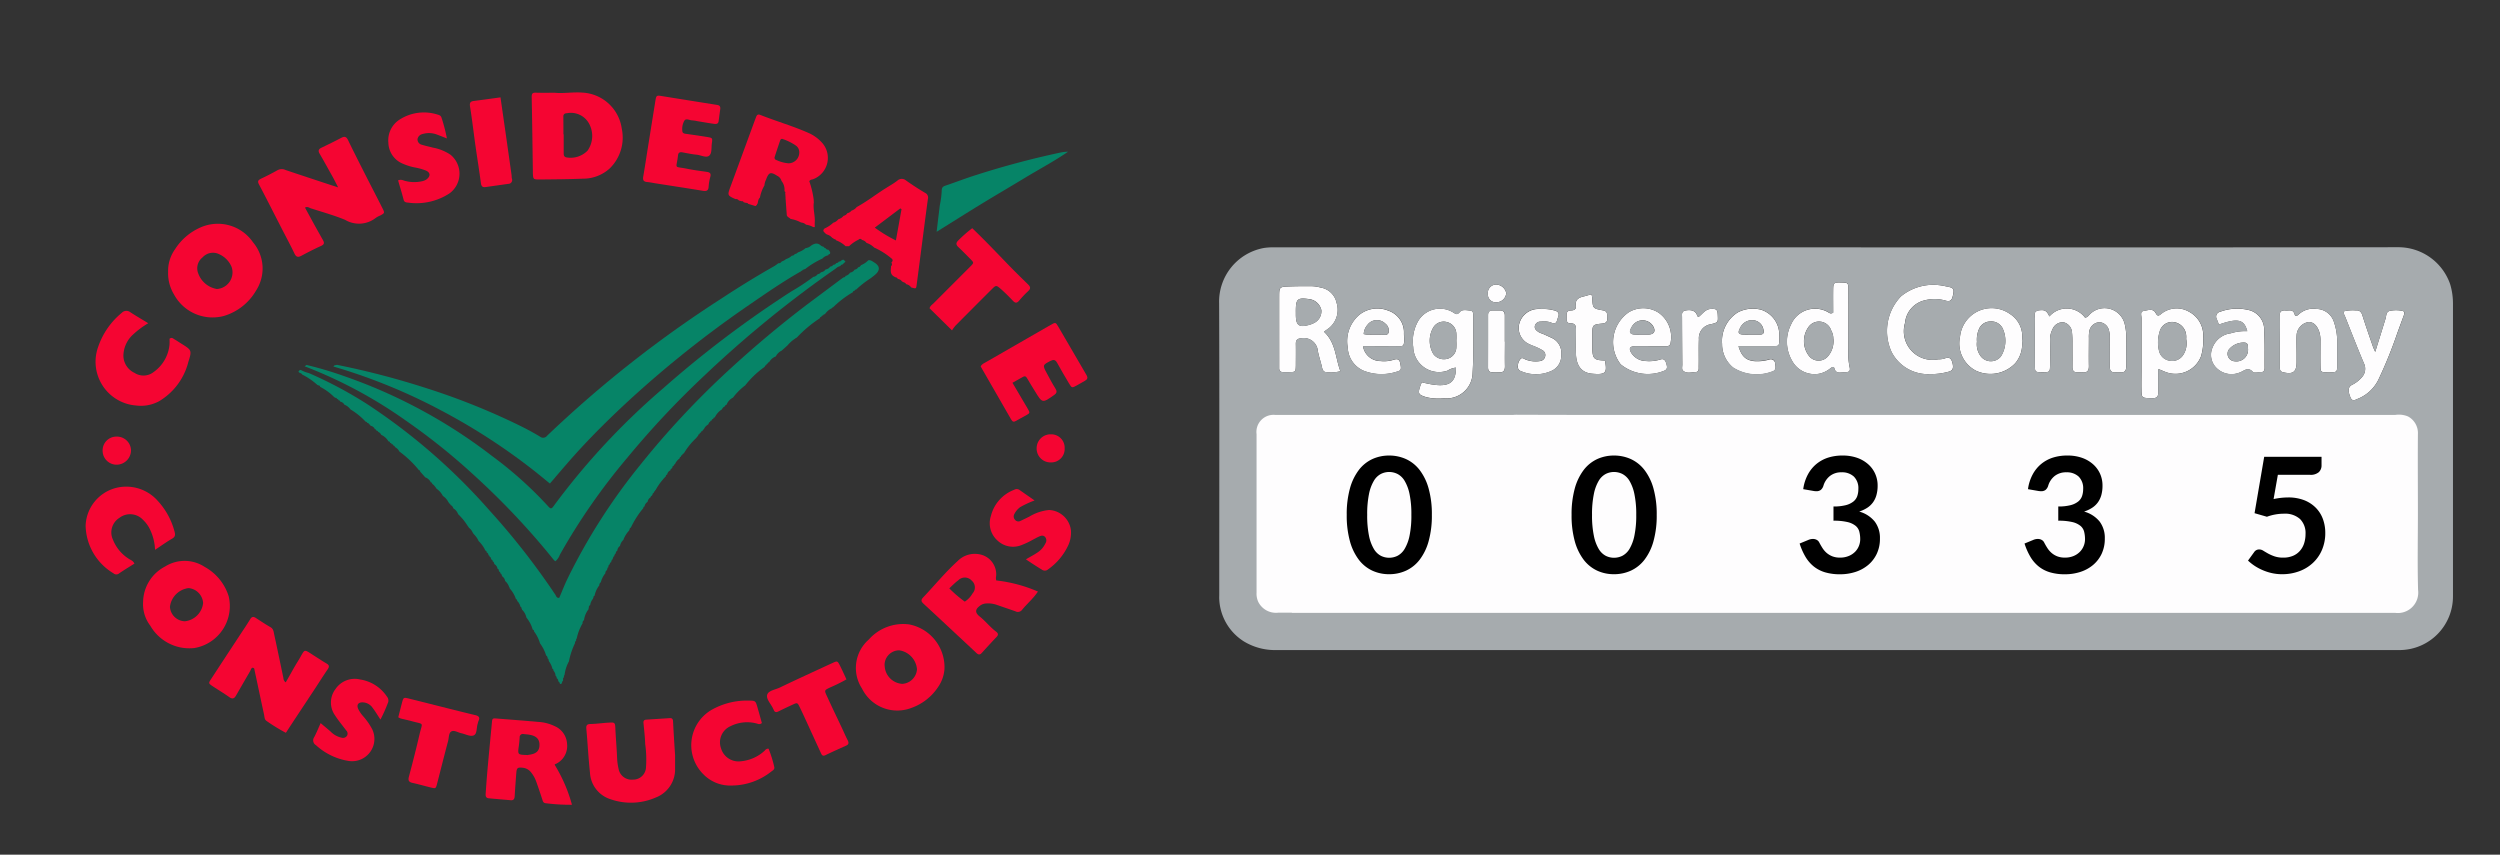 <svg xmlns="http://www.w3.org/2000/svg" width="117" height="40" viewBox="0 0 117 40">
  <rect x="0" y="0" width="117" height="40" fill="#333333" stroke="none"/>
  <g id="Group_111" data-name="Group 111" transform="translate(-545 -5550)">
    <g id="Group_45" data-name="Group 45" transform="translate(549 5554.325)">
      <g id="Group_41" data-name="Group 41" transform="translate(0 0)">
        <g id="Group_39" data-name="Group 39" transform="translate(9.955 2.774)">
          <path id="Path_323" data-name="Path 323" d="M5767.395-5635.391c-.08-.091-.16-.182-.241-.272.008-.042-.014-.057-.051-.06l-.009-.01a4.883,4.883,0,0,0-.911-.868.469.469,0,0,0-.208-.208.082.082,0,0,0-.077-.072h0a.067.067,0,0,0-.077-.063l0,0a.066.066,0,0,0-.07-.06l-.008-.009a.056.056,0,0,0-.062-.06l-.012-.01a.754.754,0,0,0-.338-.3.233.233,0,0,0-.141-.135.075.075,0,0,0-.079-.058l-.008-.007a.061.061,0,0,0-.063-.061l-.009-.009a.24.24,0,0,0-.2-.15h0a.073.073,0,0,0-.072-.072h0a.066.066,0,0,0-.075-.063l-.006,0a.063.063,0,0,0-.068-.054l-.011-.012a3.249,3.249,0,0,0-.7-.565l-.007-.006a.62.62,0,0,0-.273-.214l-.006,0a.28.28,0,0,0-.2-.147h0a.07.07,0,0,0-.076-.063l0,0a.062.062,0,0,0-.07-.057l-.012-.01c0-.034-.019-.054-.057-.045l-.062-.033a2.6,2.6,0,0,0-.655-.481l-.009-.009c0-.037-.019-.057-.059-.049a.065.065,0,0,0-.061-.029,3.211,3.211,0,0,0-.721-.493l0,0c-.032-.077-.143-.057-.169-.14.018-.048.061-.062.1-.077a1.531,1.531,0,0,0,.391.153,19.457,19.457,0,0,1,2.726,1.452,28.3,28.3,0,0,1,5.723,4.975,33.817,33.817,0,0,1,3.081,3.943c.039.06.055.165.183.144.123-.287.238-.584.375-.872a27.788,27.788,0,0,1,3.417-5.35,40.024,40.024,0,0,1,4.222-4.508c1.206-1.105,2.458-2.153,3.767-3.134l1.508-1.126c.05-.006.094-.021.111-.075a.336.336,0,0,0,.209-.152h0a.3.3,0,0,0,.213-.141h0a.221.221,0,0,0,.169-.112l-.019-.018.016.021a.163.163,0,0,0,.13-.1.943.943,0,0,0,.343-.228c.119-.022.2.053.29.108.257.16.272.354.04.559-.07.063-.148.118-.222.176a4.589,4.589,0,0,0-.666.518l-.012.011a.062.062,0,0,0-.068.056l-.005,0a.066.066,0,0,0-.075.064h0a4.66,4.66,0,0,0-.933.712.052.052,0,0,0-.052.04.748.748,0,0,0-.3.244l-.062.049c-.026,0-.039.006-.04.033l-.023.014c-.042,0-.059.017-.062.055l-.01.01a.061.061,0,0,0-.064.06l-.008.007a5.879,5.879,0,0,0-1.082.912.056.056,0,0,0-.056.029,1.56,1.56,0,0,0-.371.327l-.27.242a.607.607,0,0,0-.273.265l-.014.012a.579.579,0,0,0-.3.265.067.067,0,0,0-.064.061.089.089,0,0,0-.071.082v0a.073.073,0,0,0-.072.073h0a4.292,4.292,0,0,0-.91.864l-.008.008a2.943,2.943,0,0,0-.562.562l-.008.008a.639.639,0,0,0-.3.335l0,0a.1.1,0,0,0-.08.077.24.24,0,0,0-.133.136.931.931,0,0,0-.334.371l-.016.014c-.038,0-.055.018-.055.055l-.016.016a.05.05,0,0,0-.056.056l-.015.015a.05.05,0,0,0-.057.057l-.013.015c-.034,0-.052.018-.047.055a.057.057,0,0,0-.033.056.433.433,0,0,0-.207.228v0a.066.066,0,0,0-.057.069l-.014.013a.053.053,0,0,0-.059.058l-.013.013c-.038,0-.058.02-.055.06l-.014.017c-.035,0-.051.017-.046.052l-.106.13a3.255,3.255,0,0,0-.574.715h0a.082.082,0,0,0-.071.077h0a.071.071,0,0,0-.064.078v0a.065.065,0,0,0-.057.07l-.01.012a.634.634,0,0,0-.214.271l0,0a.062.062,0,0,0-.056.068l-.011.014c-.034,0-.052.019-.046.056l-.034.059a.081.081,0,0,0-.062.084l0,0a.259.259,0,0,0-.154.2l0,0a.075.075,0,0,0-.062.081l0,0a2.946,2.946,0,0,0-.479.642.043.043,0,0,0-.025.049.089.089,0,0,0-.062.089l0,0c-.036.008-.058.026-.05.067a.055.055,0,0,0-.028.056.088.088,0,0,0-.071.083h0a.293.293,0,0,0-.14.213v0a.291.291,0,0,0-.141.212v0c-.044.006-.057.036-.057.075l-.007.01a4.3,4.3,0,0,0-.579.908h0c-.043.008-.055.037-.049.077a.048.048,0,0,0-.024.052,1.243,1.243,0,0,0-.277.446.5.5,0,0,0-.155.28.282.282,0,0,0-.126.219l0,0a.137.137,0,0,0-.071.136l0,0c-.035.009-.057.027-.048.067a.057.057,0,0,0-.026.061.067.067,0,0,0-.049.082.057.057,0,0,0-.023.06.069.069,0,0,0-.05.083.05.05,0,0,0-.023.054.08.08,0,0,0-.06.088l0,.007a.124.124,0,0,0-.068.134l0,.007a.051.051,0,0,0-.045.064l-.027.072a.151.151,0,0,0-.068.143l0,0a1.049,1.049,0,0,0-.214.423h0a.15.15,0,0,0-.069.142v0a1.136,1.136,0,0,0-.223.488h0a.06.06,0,0,0-.047.08.052.052,0,0,0-.023.057.559.559,0,0,0-.136.3h0a.123.123,0,0,0-.062.142.051.051,0,0,0-.016.056,1.054,1.054,0,0,0-.212.509h0a.144.144,0,0,0-.065.146l0,0a2.346,2.346,0,0,0-.276.711.089.089,0,0,0-.024.1.121.121,0,0,0-.054.116v0a3.412,3.412,0,0,0-.285.852h0a1.8,1.8,0,0,0-.207.642.094.094,0,0,0-.023.1.1.1,0,0,0-.043.115l-.012.071c-.03.012-.05.03-.036.066l-.039.067a.3.3,0,0,0-.06,0l0,.006a.178.178,0,0,0-.083-.135v0a.136.136,0,0,0-.071-.139l0,0a.127.127,0,0,0-.053-.117.362.362,0,0,0-.1-.239.068.068,0,0,0-.045-.084l0,0a.972.972,0,0,0-.157-.344l-.027-.075c.008-.037-.01-.056-.044-.066v0a.143.143,0,0,0-.068-.14v0a1.813,1.813,0,0,0-.285-.566v0a1.809,1.809,0,0,0-.283-.566v0a.072.072,0,0,0-.061-.081h0a1.5,1.5,0,0,0-.294-.561h0a.705.705,0,0,0-.208-.372.047.047,0,0,0-.023-.053.066.066,0,0,0-.049-.082l0,0a.513.513,0,0,0-.153-.274l0,0a.073.073,0,0,0-.057-.084h0a1.4,1.4,0,0,0-.292-.5.046.046,0,0,0-.023-.054.61.61,0,0,0-.19-.292h0a.314.314,0,0,0-.143-.223.054.054,0,0,0-.026-.057c.008-.041-.012-.06-.049-.067l0-.006a.086.086,0,0,0-.062-.086.049.049,0,0,0-.023-.054.055.055,0,0,0-.051-.074v0a.3.3,0,0,0-.141-.218l-.032-.063c.007-.038-.013-.054-.047-.059l-.008-.011a.079.079,0,0,0-.055-.082l-.031-.062c.006-.039-.014-.055-.049-.06l-.007-.009c0-.039-.014-.069-.058-.076h0a.123.123,0,0,0-.078-.126l-.007-.011a.069.069,0,0,0-.056-.078h0a1.48,1.48,0,0,0-.319-.449l-.008-.016a1.043,1.043,0,0,0-.241-.33.048.048,0,0,0-.03-.05.511.511,0,0,0-.184-.232.051.051,0,0,0-.031-.052,2.866,2.866,0,0,0-.466-.58v0a.5.5,0,0,0-.223-.269.22.22,0,0,0-.129-.155.1.1,0,0,0-.076-.083.045.045,0,0,0-.026-.05.708.708,0,0,0-.258-.293l0,0a.922.922,0,0,0-.292-.336l-.01-.01a.781.781,0,0,0-.2-.226.069.069,0,0,0-.063-.067A.453.453,0,0,0,5767.395-5635.391Z" transform="translate(-5761.447 5650.633)" fill="#068467"/>
          <path id="Path_324" data-name="Path 324" d="M5789.419-5645.011c.057-.027.128-.032.16-.1a.31.31,0,0,0,.222-.133h0a.284.284,0,0,0,.213-.13c.055-.013.112-.023.138-.084.057-.008.114-.018.139-.08h0a.152.152,0,0,0,.13-.075l.01,0a.093.093,0,0,0,.1-.053.043.043,0,0,0,.048-.026h.033l.032-.008.087.093-.152.14-.006,0a.067.067,0,0,0-.075.063h0a.45.45,0,0,0-.217.115,52.32,52.32,0,0,0-6.187,5.044,41.315,41.315,0,0,0-3.569,3.808,29.348,29.348,0,0,0-3.159,4.541.75.75,0,0,1-.211.31.441.441,0,0,1-.066-.051,34.982,34.982,0,0,0-3.689-3.927,29.707,29.707,0,0,0-3.208-2.58,21.536,21.536,0,0,0-4.772-2.566l.087-.063a16.718,16.718,0,0,1,1.733.513,24.409,24.409,0,0,1,6.945,3.744,18.124,18.124,0,0,1,2.616,2.342c.135.153.168.151.29-.021a33.186,33.186,0,0,1,5.125-5.5,49.881,49.881,0,0,1,5.975-4.516,10.043,10.043,0,0,0,1.036-.684h0A.279.279,0,0,0,5789.419-5645.011Z" transform="translate(-5765.117 5650.754)" fill="#068467"/>
          <path id="Path_325" data-name="Path 325" d="M5804.239-5654.84a.474.474,0,0,0,.2-.11.672.672,0,0,0,.277-.16h0a.139.139,0,0,0,.133-.075.233.233,0,0,0,.15-.078,1.046,1.046,0,0,0,.359-.2h0a.433.433,0,0,0,.25-.112c.159-.108.309-.154.469,0a.386.386,0,0,0,.126.051.091.091,0,0,0,.084.06.134.134,0,0,0,.133.074h0c.045.063.121.115.067.208a.073.073,0,0,0-.075.057.474.474,0,0,0-.274.157l-.005,0a3.9,3.9,0,0,0-.8.488.044.044,0,0,0-.05.024.068.068,0,0,0-.082.049.056.056,0,0,0-.058.03c-.836.473-1.625,1.02-2.415,1.563a50.562,50.562,0,0,0-5.692,4.53c-.922.854-1.813,1.737-2.646,2.679-.335.38-.662.767-1,1.161-.262-.212-.506-.416-.756-.612a28.737,28.737,0,0,0-4.287-2.784,26.683,26.683,0,0,0-5.087-2.08c.031-.074.105-.059.163-.08a37.855,37.855,0,0,1,4.225,1.105,31.9,31.9,0,0,1,4.408,1.778q.445.221.872.478a.231.231,0,0,0,.334-.046,54.33,54.33,0,0,1,8.1-6.382c.831-.546,1.675-1.07,2.542-1.56a1.873,1.873,0,0,0,.17-.125A.17.17,0,0,0,5804.239-5654.84Z" transform="translate(-5781.609 5659.975)" fill="#068467"/>
          <path id="Path_326" data-name="Path 326" d="M6155.97-5708.662c.054-.457.1-.852.149-1.247a4.251,4.251,0,0,0,.088-.663c0-.172.063-.214.2-.259.449-.15.89-.323,1.339-.465a40.6,40.6,0,0,1,3.974-1.065,1.866,1.866,0,0,1,.4-.049c-.649.448-1.347.816-2.02,1.224s-1.363.81-2.039,1.223S6156.7-5709.116,6155.97-5708.662Z" transform="translate(-6126.09 5712.411)" fill="#068467"/>
        </g>
        <g id="Group_40" data-name="Group 40">
          <path id="Path_327" data-name="Path 327" d="M5738.919-5718.258c.146.266.291.532.437.8.133.239.265.477.4.713.07.123.076.206-.079.276-.312.142-.621.3-.922.461-.163.089-.249.066-.331-.105-.168-.353-.354-.7-.533-1.045-.373-.727-.741-1.457-1.122-2.181-.075-.142-.057-.2.085-.27q.4-.188.79-.407a.414.414,0,0,1,.372,0c.684.23,1.369.455,2.055.682.11.037.222.072.4.129-.109-.209-.188-.369-.274-.525-.2-.352-.389-.705-.594-1.052-.081-.137-.049-.214.085-.279.31-.15.621-.3.923-.46.166-.089.247-.055.327.112.279.577.57,1.147.859,1.718.247.486.5.969.744,1.456.115.228.111.231-.109.349a1.113,1.113,0,0,0-.19.1,1.275,1.275,0,0,1-1.446.1c-.524-.217-1.077-.368-1.618-.544C5739.105-5718.259,5739.033-5718.321,5738.919-5718.258Z" transform="translate(-5728.645 5723.65)" fill="#f50532"/>
          <path id="Path_328" data-name="Path 328" d="M5709.98-5421.825c.2-.341.374-.673.573-.993.374-.6.2-.606.833-.206.17.108.338.219.512.321.121.071.13.141.053.256-.227.333-.441.674-.663,1.011-.43.652-.862,1.3-1.3,1.972a8.538,8.538,0,0,1-.9-.552c-.1-.063-.1-.185-.118-.285-.154-.706-.3-1.412-.453-2.118-.007-.032,0-.074-.077-.091-.077,0-.089.1-.126.162q-.331.568-.658,1.139c-.078.135-.162.184-.312.077-.25-.178-.516-.336-.773-.507-.211-.14-.213-.144-.078-.35q.68-1.041,1.364-2.08c.156-.237.317-.473.463-.715.075-.122.152-.125.259-.057.229.148.455.3.692.436.139.079.143.212.169.333.149.681.29,1.364.433,2.047A.253.253,0,0,0,5709.98-5421.825Z" transform="translate(-5700.609 5449.435)" fill="#f50532"/>
          <path id="Path_329" data-name="Path 329" d="M5906.837-5749.022c.378.043.838-.043,1.3-.006a1.96,1.96,0,0,1,1.827,1.693,2.016,2.016,0,0,1-.562,1.852,1.853,1.853,0,0,1-1.267.482c-.674.028-1.351.031-2.027.038-.287,0-.293-.011-.306-.3,0-.023,0-.047,0-.071-.017-1.161-.03-2.323-.055-3.483,0-.157.029-.213.187-.209C5906.208-5749.017,5906.481-5749.022,5906.837-5749.022Zm.395,1.947h.013c0,.3,0,.592,0,.887,0,.081.01.161.119.19a1.114,1.114,0,0,0,1-.317,1.2,1.2,0,0,0,.042-1.308.969.969,0,0,0-1.011-.441c-.121.005-.169.056-.167.173C5907.233-5747.619,5907.232-5747.347,5907.232-5747.075Z" transform="translate(-5884.864 5749.038)" fill="#f50532"/>
          <path id="Path_330" data-name="Path 330" d="M5681.044-5665.651a1.742,1.742,0,0,1,.322-1.059,2.69,2.69,0,0,1,1.163-1.009,2,2,0,0,1,2.488.681,1.9,1.9,0,0,1,.148,2.251,2.6,2.6,0,0,1-1.523,1.2,2.052,2.052,0,0,1-2.323-1.01A1.9,1.9,0,0,1,5681.044-5665.651Zm2.271.8a.78.78,0,0,0,.7-1.033,1.129,1.129,0,0,0-.578-.595.656.656,0,0,0-.779.146.649.649,0,0,0-.2.764A1.127,1.127,0,0,0,5683.315-5664.854Z" transform="translate(-5677.176 5674.052)" fill="#f50532"/>
          <path id="Path_331" data-name="Path 331" d="M6028.73-5731.2a.037.037,0,0,0-.021.047c-.023.02-.049.038-.073.057l-.344-.105a.073.073,0,0,0-.085-.042l-.123-.031a.075.075,0,0,0-.092-.048l-.133-.036a.153.153,0,0,0-.156-.062c-.39-.178-.386-.176-.225-.612.373-1.01.741-2.021,1.113-3.033.024-.066.051-.132.076-.2.033-.089.082-.139.188-.1.771.307,1.57.532,2.326.874a1.869,1.869,0,0,1,.544.4,1.066,1.066,0,0,1-.4,1.742c-.056.017-.12.01-.169.092a4.19,4.19,0,0,1,.207.866c0,.039,0,.077.007.116-.05.311.063.615.042.925-.006.08,0,.16,0,.24a.132.132,0,0,0-.067,0,.969.969,0,0,0-.344-.116.369.369,0,0,0-.231-.1,1.537,1.537,0,0,0-.49-.168c-.062-.071-.187-.092-.18-.221-.017-.21-.031-.421-.047-.632,0-.023,0-.048-.007-.071,0-.1-.01-.192-.016-.289.021-.041,0-.064-.036-.081a.662.662,0,0,0-.139-.486.368.368,0,0,0-.2-.237c-.307-.2-.4-.167-.523.18a.689.689,0,0,0-.076.271,1.713,1.713,0,0,0-.21.568C6028.754-5731.415,6028.768-5731.3,6028.73-5731.2Zm1.957-2.4a.379.379,0,0,0-.16-.328,2.446,2.446,0,0,0-.6-.3c-.068-.032-.114,0-.136.065-.087.257-.174.514-.256.771a.108.108,0,0,0,.076.139,1.628,1.628,0,0,0,.577.156A.508.508,0,0,0,6030.688-5733.6Z" transform="translate(-5997.281 5736.415)" fill="#f50532"/>
          <path id="Path_332" data-name="Path 332" d="M6086.039-5693.313a1.37,1.37,0,0,0,.4-.265.445.445,0,0,0,.237-.162.484.484,0,0,0,.25-.163.243.243,0,0,0,.171-.12.343.343,0,0,0,.2-.124.455.455,0,0,0,.238-.163c.479-.261.908-.6,1.368-.887.181-.114.367-.219.536-.349a.3.3,0,0,1,.407-.009c.29.205.59.4.894.58a.242.242,0,0,1,.13.286c-.121.877-.231,1.756-.346,2.635-.059.458-.119.915-.179,1.372-.025.2-.025.2-.261.13a.335.335,0,0,0-.226-.148l0,0a.213.213,0,0,0-.158-.1.032.032,0,0,0-.04-.025.265.265,0,0,0-.189-.12l-.014-.007a.117.117,0,0,0-.11-.073l-.06-.035c-.207-.116-.149-.308-.141-.487a.108.108,0,0,0,.012-.16c.072-.073.092-.144-.007-.211l-.008.018.01-.017a3.387,3.387,0,0,0-.8-.5.835.835,0,0,0-.351-.214.354.354,0,0,0-.22-.141.091.091,0,0,0-.155-.015,1.692,1.692,0,0,0-.447.308h-.161a1.309,1.309,0,0,0-.451-.279h0a.065.065,0,0,0-.071-.048l-.118-.077a.442.442,0,0,0-.218-.139.109.109,0,0,0-.059-.024C6086.052-5693.125,6085.891-5693.181,6086.039-5693.313Zm3.333.564c.092-.509.178-.987.263-1.464l-.057-.036-1.194.9A6.6,6.6,0,0,0,6089.372-5692.749Z" transform="translate(-6051.444 5699.677)" fill="#f50532"/>
          <path id="Path_333" data-name="Path 333" d="M6110.265-5418.489a1.677,1.677,0,0,1-.294.852,2.5,2.5,0,0,1-1.264.989,1.838,1.838,0,0,1-2.3-.906,1.766,1.766,0,0,1,.318-2.3,2.148,2.148,0,0,1,1.889-.705A2.041,2.041,0,0,1,6110.265-5418.489Zm-2.8-.15a.881.881,0,0,0,.824.862.732.732,0,0,0,.689-.685.979.979,0,0,0-.827-.885A.688.688,0,0,0,6107.461-5418.64Z" transform="translate(-6070.063 5445.457)" fill="#f50532"/>
          <path id="Path_334" data-name="Path 334" d="M5665.61-5457.619a1.9,1.9,0,0,1,1.031-1.666,1.713,1.713,0,0,1,1.855.021,2.379,2.379,0,0,1,1.119,1.372,1.991,1.991,0,0,1-1.605,2.423,2.112,2.112,0,0,1-2.065-1.048A1.655,1.655,0,0,1,5665.61-5457.619Zm2.809.045a.75.75,0,0,0-.675-.7,1,1,0,0,0-.878.878.721.721,0,0,0,.7.675A.964.964,0,0,0,5668.419-5457.574Z" transform="translate(-5662.913 5481.472)" fill="#f50532"/>
          <path id="Path_335" data-name="Path 335" d="M6150.1-5462.759a6.8,6.8,0,0,1,1.95.52c-.229.342-.519.575-.746.86a.248.248,0,0,1-.318.06c-.29-.1-.582-.2-.872-.3a1.212,1.212,0,0,0-.49-.062.509.509,0,0,0-.266.089c-.25.18-.271.333-.031.523.271.215.481.492.757.7.106.081.13.149.027.258-.238.247-.467.5-.7.756-.086.095-.164.064-.243-.011-.181-.17-.364-.34-.545-.509-.633-.591-1.263-1.183-1.9-1.769-.11-.1-.183-.175-.05-.315.538-.566,1.032-1.175,1.611-1.7a1.128,1.128,0,0,1,1.01-.327.954.954,0,0,1,.8,1.023A.4.4,0,0,0,6150.1-5462.759Zm-2.2.37a5.938,5.938,0,0,0,.725.621,1.058,1.058,0,0,0,.362-.381.416.416,0,0,0-.035-.6.432.432,0,0,0-.635-.014C6148.177-5462.66,6148.054-5462.532,6147.9-5462.389Z" transform="translate(-6107.474 5485.599)" fill="#f50532"/>
          <path id="Path_336" data-name="Path 336" d="M5880.5-5360.042a7.123,7.123,0,0,1,.809,1.87,9.107,9.107,0,0,1-1.228-.072c-.121-.009-.138-.105-.168-.2-.088-.27-.178-.539-.275-.806a1.432,1.432,0,0,0-.262-.461.556.556,0,0,0-.367-.193c-.244-.027-.287,0-.306.258-.027.354-.054.707-.074,1.062-.007.123-.036.21-.182.2-.342-.03-.684-.059-1.025-.09-.177-.016-.156-.152-.148-.268q.042-.637.1-1.272c.059-.659.124-1.317.186-1.977.021-.231.021-.233.251-.215.649.051,1.3.1,1.946.158a1.986,1.986,0,0,1,.75.2.955.955,0,0,1,.573.831.925.925,0,0,1-.488.915c-.02.012-.044.018-.065.028S5880.51-5360.056,5880.5-5360.042Zm-1.293-.454c.014,0,.071-.013.129-.021.31-.048.447-.183.453-.446s-.132-.419-.425-.478c-.1-.021-.21-.029-.316-.04a.149.149,0,0,0-.187.156c-.009.129-.019.259-.037.388C5878.765-5360.515,5878.763-5360.515,5879.206-5360.5Z" transform="translate(-5858.541 5391.51)" fill="#f50532"/>
          <path id="Path_337" data-name="Path 337" d="M5943.6-5360.684c0,.256,0,.434,0,.611a1.41,1.41,0,0,1-.9,1.368,2.9,2.9,0,0,1-2.118.083,1.376,1.376,0,0,1-.965-1.246c-.074-.681-.108-1.366-.17-2.048-.016-.174.035-.225.208-.228.284-.006.566-.05.849-.064.251-.012.29-.021.3.255.02.473.065.943.083,1.417a2.81,2.81,0,0,0,.068.49.619.619,0,0,0,.674.506.6.6,0,0,0,.607-.538,5.262,5.262,0,0,0-.034-1.125c-.012-.33-.049-.659-.082-.988-.011-.111.042-.151.139-.157l1.1-.071c.108-.007.141.055.146.153C5943.533-5361.713,5943.568-5361.16,5943.6-5360.684Z" transform="translate(-5916.006 5391.702)" fill="#f50532"/>
          <path id="Path_338" data-name="Path 338" d="M6184.654-5603.788c.25.423.479.81.707,1.2.122.209.122.213-.075.326-.154.089-.315.165-.466.258-.107.066-.166.04-.225-.064-.476-.832-.955-1.661-1.428-2.483.056-.123.166-.154.254-.207q1.507-.87,3.016-1.735c.227-.13.237-.133.356.069.444.755.878,1.515,1.323,2.27.083.14.042.213-.083.281s-.246.143-.37.21c-.227.125-.231.126-.37-.108-.187-.316-.374-.632-.55-.954-.082-.148-.169-.158-.312-.085-.367.19-.374.2-.173.567.13.239.253.482.4.712.088.139.085.219-.057.318-.55.387-.547.391-.9-.189-.122-.2-.249-.4-.367-.607-.054-.091-.107-.106-.2-.048C6184.986-5603.969,6184.829-5603.887,6184.654-5603.788Z" transform="translate(-6141.271 5617.377)" fill="#f50532"/>
          <path id="Path_339" data-name="Path 339" d="M5975.319-5747c.94.151,1.817.292,2.694.431.119.019.159.082.143.2-.028.187-.052.375-.077.562-.018.133-.119.136-.214.123-.259-.036-.515-.082-.771-.124a1.531,1.531,0,0,0-.246-.038c-.126,0-.281-.11-.368.008a.78.78,0,0,0-.1.477c0,.106.071.131.164.144.328.045.657.093.984.146.271.044.27.047.233.31-.027.2.014.456-.126.569s-.382-.028-.579-.047c-.224-.022-.444-.069-.666-.11-.13-.024-.2.01-.213.154-.076.66-.222.48.438.615.3.062.606.1.912.144.146.021.208.076.163.236a2.173,2.173,0,0,0-.078.454c-.013.2-.108.223-.282.194-.724-.121-1.449-.229-2.175-.344-.141-.021-.28-.053-.421-.065-.179-.015-.209-.105-.181-.264.07-.4.128-.794.191-1.19q.185-1.156.37-2.311C5975.155-5746.994,5975.174-5747.009,5975.319-5747Z" transform="translate(-5948.448 5747.155)" fill="#f50532"/>
          <path id="Path_340" data-name="Path 340" d="M5638.84-5613.505a3.987,3.987,0,0,0-.763.578,1.364,1.364,0,0,0-.4.958.9.9,0,0,0,.521.787.769.769,0,0,0,.9-.044,1.776,1.776,0,0,0,.738-1.284,2.592,2.592,0,0,0,0-.268c.109-.087.173-.006.239.03.1.057.2.127.3.189.5.312.517.316.341.866a2.984,2.984,0,0,1-1.362,1.833,1.765,1.765,0,0,1-1.062.206,2.054,2.054,0,0,1-1.793-2.754,3.53,3.53,0,0,1,1.1-1.583.3.3,0,0,1,.409-.025C5638.271-5613.845,5638.538-5613.692,5638.84-5613.505Z" transform="translate(-5635.902 5624.308)" fill="#f50532"/>
          <path id="Path_341" data-name="Path 341" d="M5817.613-5733.454c.144-.066.24.005.34.026a1.668,1.668,0,0,0,.773.015.564.564,0,0,0,.227-.095c.186-.149.177-.315-.04-.408a2.684,2.684,0,0,0-.512-.143,2.647,2.647,0,0,1-.542-.167,1.088,1.088,0,0,1-.7-.986,1.153,1.153,0,0,1,.567-1.114,2.1,2.1,0,0,1,1.714-.215c.077.022.168.045.2.135a7.375,7.375,0,0,1,.257.987c-.183-.071-.312-.125-.443-.172a1.048,1.048,0,0,0-.7-.032.294.294,0,0,0-.232.244.256.256,0,0,0,.208.257c.168.053.343.089.514.134a2.2,2.2,0,0,1,.819.33,1.143,1.143,0,0,1-.04,1.809,2.822,2.822,0,0,1-1.933.436c-.089-.008-.186-.011-.218-.138C5817.794-5732.855,5817.7-5733.156,5817.613-5733.454Z" transform="translate(-5802.983 5737.572)" fill="#f50532"/>
          <path id="Path_342" data-name="Path 342" d="M6153.611-5665.128c.55.525,1.064,1.065,1.581,1.6.336.351.683.692,1.031,1.031.12.115.131.2,0,.318a4.817,4.817,0,0,0-.414.438c-.1.114-.176.134-.288.016-.18-.189-.364-.374-.559-.547-.229-.2-.237-.2-.449.012q-.844.842-1.683,1.688a2.031,2.031,0,0,0-.167.225l-1.05-1.034c.029-.115.126-.171.2-.244.568-.571,1.141-1.139,1.709-1.711.174-.175.171-.179-.006-.358s-.365-.373-.555-.551c-.127-.119-.111-.21.009-.322A6.065,6.065,0,0,1,6153.611-5665.128Z" transform="translate(-6112.11 5671.483)" fill="#f50532"/>
          <path id="Path_343" data-name="Path 343" d="M5633.256-5502.471a2.4,2.4,0,0,0-.284-1.047,1.566,1.566,0,0,0-.283-.361.824.824,0,0,0-1.1-.089.805.805,0,0,0-.3,1.03,1.87,1.87,0,0,0,.737.886c.085.059.2.084.265.226-.24.153-.489.3-.728.467a.2.2,0,0,1-.256-.015,2.662,2.662,0,0,1-1.3-2.233,1.893,1.893,0,0,1,1.822-1.819,1.967,1.967,0,0,1,1.571.682,3.367,3.367,0,0,1,.769,1.421c.039.144.039.238-.106.325C5633.8-5502.847,5633.563-5502.674,5633.256-5502.471Z" transform="translate(-5630 5523.878)" fill="#f50532"/>
          <path id="Path_344" data-name="Path 344" d="M6007.977-5370.981a5.5,5.5,0,0,1,.266.851c.032.123-.066.164-.139.222a3.014,3.014,0,0,1-1.879.653,1.742,1.742,0,0,1-1.285-.514,1.916,1.916,0,0,1,.361-3.022,3.346,3.346,0,0,1,1.773-.438c.288,0,.3.021.383.31.073.249.14.5.208.739-.11.094-.2.028-.286.011a1.733,1.733,0,0,0-1.175.133.826.826,0,0,0-.451,1.04.854.854,0,0,0,.934.605,1.892,1.892,0,0,0,1.114-.5A.2.2,0,0,1,6007.977-5370.981Z" transform="translate(-5976.009 5401.693)" fill="#f50532"/>
          <path id="Path_345" data-name="Path 345" d="M6190.493-5500.5c.206-.119.363-.2.512-.3a1.031,1.031,0,0,0,.4-.443.251.251,0,0,0-.011-.3c-.092-.1-.192-.065-.291-.02s-.211.106-.314.162a3.935,3.935,0,0,1-.481.227,1.057,1.057,0,0,1-1.153-.213,1.083,1.083,0,0,1-.3-1.14,1.765,1.765,0,0,1,1.091-1.227.226.226,0,0,1,.236,0c.229.16.459.319.718.5a4.334,4.334,0,0,0-.676.313.907.907,0,0,0-.271.32.227.227,0,0,0,.027.266.2.2,0,0,0,.256.059c.14-.064.277-.134.413-.2a2.188,2.188,0,0,1,.932-.312,1.08,1.08,0,0,1,1.02.951,1.438,1.438,0,0,1-.107.66,2.84,2.84,0,0,1-.959,1.165.23.23,0,0,1-.292.017C6191-5500.162,6190.766-5500.315,6190.493-5500.5Z" transform="translate(-6146.481 5522.351)" fill="#f50532"/>
          <path id="Path_346" data-name="Path 346" d="M5771.018-5384.482c.175.149.33.274.479.407a1.012,1.012,0,0,0,.489.272.23.23,0,0,0,.257-.074.2.2,0,0,0-.028-.261c-.176-.237-.367-.464-.527-.711a1.039,1.039,0,0,1,.025-1.228,1.086,1.086,0,0,1,1.155-.447,1.844,1.844,0,0,1,1.252.8.288.288,0,0,1,.035.324,6.759,6.759,0,0,1-.338.752c-.127-.192-.233-.375-.361-.542a.585.585,0,0,0-.479-.264c-.2,0-.282.113-.205.3a1.565,1.565,0,0,0,.261.378,3.053,3.053,0,0,1,.4.584,1.044,1.044,0,0,1-1.1,1.481,2.948,2.948,0,0,1-1.54-.744.256.256,0,0,1-.077-.368C5770.832-5384.041,5770.922-5384.273,5771.018-5384.482Z" transform="translate(-5760.012 5413.999)" fill="#f50532"/>
          <path id="Path_347" data-name="Path 347" d="M6054.866-5396.541a7.806,7.806,0,0,1-.788.388c-.242.12-.25.126-.139.367.236.517.483,1.029.726,1.543.085.182.164.368.256.546.06.116.061.2-.072.257-.324.146-.648.291-.968.446-.128.062-.169-.008-.211-.1q-.4-.873-.8-1.745c-.06-.129-.121-.258-.183-.386-.114-.237-.115-.239-.361-.124-.215.1-.43.2-.641.306-.108.055-.18.041-.225-.074-.008-.022-.021-.042-.031-.064-.1-.217-.326-.435-.273-.637s.381-.24.591-.341c.811-.39,1.63-.763,2.446-1.141.249-.115.253-.116.374.125C6054.668-5396.977,6054.759-5396.771,6054.866-5396.541Z" transform="translate(-6019.252 5424.011)" fill="#f50532"/>
          <path id="Path_348" data-name="Path 348" d="M5823.289-5373.989c.061-.238.115-.456.172-.673.069-.259.075-.265.335-.2.6.147,1.192.3,1.788.449.436.109.871.219,1.308.323.153.037.239.1.152.271a1.151,1.151,0,0,0-.038.136c-.064.186-.02.472-.187.541s-.382-.06-.578-.1c-.158-.033-.335-.157-.466-.085s-.113.3-.155.454c-.177.661-.342,1.327-.513,1.99-.061.237-.063.237-.316.175-.275-.068-.549-.147-.826-.208-.172-.037-.228-.107-.179-.29.177-.662.346-1.325.5-1.992.137-.583.232-.443-.363-.608-.17-.047-.345-.082-.517-.125A.783.783,0,0,1,5823.289-5373.989Z" transform="translate(-5808.65 5403.233)" fill="#f50532"/>
          <path id="Path_349" data-name="Path 349" d="M5868.976-5745.97c.081.566.16,1.113.239,1.661q.139.983.278,1.965c.009.059,0,.119.018.177a.18.18,0,0,1-.175.245l-1.055.149c-.146.022-.2-.034-.222-.186-.075-.574-.169-1.145-.25-1.718-.088-.62-.158-1.243-.258-1.861-.027-.175.012-.242.176-.264C5868.138-5745.854,5868.546-5745.911,5868.976-5745.97Z" transform="translate(-5849.553 5746.202)" fill="#f50532"/>
          <path id="Path_350" data-name="Path 350" d="M5641.3-5535.042a.655.655,0,0,1-.668-.633.645.645,0,0,1,.653-.682.661.661,0,0,1,.676.628A.679.679,0,0,1,5641.3-5535.042Z" transform="translate(-5639.829 5552.465)" fill="#f50532"/>
          <path id="Path_351" data-name="Path 351" d="M6219.1-5537.1a.628.628,0,0,1-.643.658.649.649,0,0,1-.668-.675.652.652,0,0,1,.668-.64A.628.628,0,0,1,6219.1-5537.1Z" transform="translate(-6173.274 5553.758)" fill="#f50532"/>
        </g>
      </g>
      <g id="Group_44" data-name="Group 44" transform="translate(53.056 7.245)">
        <g id="Group_42" data-name="Group 42" transform="translate(0 0)">
          <path id="Path_352" data-name="Path 352" d="M6835.141-5615.3a1.073,1.073,0,0,1,1.669.053c.132-.008.185-.128.273-.2a.97.97,0,0,1,1.588.519,2.954,2.954,0,0,1,.068.821c0,.378-.005.757,0,1.135,0,.2-.062.305-.275.286a1.248,1.248,0,0,0-.218,0c-.21.02-.283-.079-.279-.282.008-.436,0-.873,0-1.309a1.137,1.137,0,0,0-.041-.388.494.494,0,0,0-.44-.367.514.514,0,0,0-.47.39,1.453,1.453,0,0,0-.026.346c0,.437-.009.873,0,1.309.005.224-.075.326-.3.3a1.212,1.212,0,0,0-.219,0c-.193.014-.253-.086-.25-.265.005-.364,0-.728,0-1.091a4.242,4.242,0,0,0-.022-.523.518.518,0,0,0-.4-.463.516.516,0,0,0-.512.33,1.031,1.031,0,0,0-.115.5q.011.611,0,1.222c-.006.279-.023.286-.354.286s-.353-.009-.355-.285q-.01-1.113,0-2.226c0-.141-.08-.335.169-.381C6834.912-5615.629,6835.023-5615.572,6835.141-5615.3Z" transform="translate(-6796.287 5618.541)" fill="#fefdfe"/>
          <path id="Path_353" data-name="Path 353" d="M6450.695-5611.955c1.167.3,1.6.122,1.594-.685a.888.888,0,0,0-.389.139,1.207,1.207,0,0,1-1.609-1.1,1.926,1.926,0,0,1,.229-1.217,1.184,1.184,0,0,1,1.66-.395c.141.093.184.093.3-.037s.327-.075.5-.055c.109.013.12.113.119.2,0,.9.025,1.8-.028,2.7a1.218,1.218,0,0,1-1.336,1.2,2.6,2.6,0,0,1-.821-.049c-.39-.123-.415-.163-.282-.555C6450.646-5611.856,6450.673-5611.906,6450.695-5611.955Zm1.614-1.95h0a2.938,2.938,0,0,0,0-.347.582.582,0,0,0-.45-.523.569.569,0,0,0-.611.23,1.22,1.22,0,0,0-.013,1.269.62.62,0,0,0,.658.221.568.568,0,0,0,.416-.5A3.147,3.147,0,0,0,6452.309-5613.9Z" transform="translate(-6441.209 5618.275)" fill="#fefdfe"/>
          <path id="Path_354" data-name="Path 354" d="M6369.632-5627.135c.561.517.53,1.217.77,1.848a1.657,1.657,0,0,1-.652.044c-.148,0-.187-.12-.212-.236-.055-.255-.146-.5-.193-.759a.657.657,0,0,0-.772-.589c-.186.01-.26.082-.257.264.006.334,0,.67,0,1-.006.313-.011.314-.317.323-.087,0-.175,0-.262,0-.15,0-.208-.077-.2-.218,0-.058,0-.116,0-.174q0-1.573,0-3.144c0-.45.011-.461.462-.478.334-.011.67-.015,1-.012a1.689,1.689,0,0,1,.474.063.914.914,0,0,1,.749.708,1.1,1.1,0,0,1-.349,1.187Zm-1.316-.939v.13c0,.518.142.623.649.48a1.152,1.152,0,0,0,.2-.08.615.615,0,0,0,.346-.6.665.665,0,0,0-.525-.512C6368.383-5628.744,6368.315-5628.686,6368.315-5628.074Z" transform="translate(-6364.727 5631.09)" fill="#fefdfe"/>
          <path id="Path_355" data-name="Path 355" d="M6901.128-5612.731c0,.386-.009.719,0,1.052.008.219-.064.333-.3.31-.043,0-.087,0-.131,0-.328-.01-.352-.028-.359-.346s0-.611,0-.917c0-.83,0-1.659,0-2.487,0-.119-.081-.3.105-.33s.429-.135.552.089c.083.15.125.159.246.065a1.146,1.146,0,0,1,1.312-.121,1.25,1.25,0,0,1,.668,1.234,2.422,2.422,0,0,1-.1.859,1.281,1.281,0,0,1-1.61.748C6901.411-5612.61,6901.307-5612.659,6901.128-5612.731Zm1.3-1.4a.845.845,0,0,0,0-.2.675.675,0,0,0-.6-.6.6.6,0,0,0-.646.472,1.641,1.641,0,0,0-.017.9.6.6,0,0,0,.5.439.609.609,0,0,0,.612-.251A1,1,0,0,0,6902.431-5614.129Z" transform="translate(-6857.172 5618.431)" fill="#fefdfe"/>
          <path id="Path_356" data-name="Path 356" d="M6683.589-5630.215c0-.358-.005-.735,0-1.111.006-.29.041-.312.384-.3.306.006.325.015.327.319.005.928,0,1.857,0,2.786a3.276,3.276,0,0,0,.05.821c.057.222,0,.277-.252.276-.17,0-.386.087-.456-.193-.023-.092-.119-.045-.176,0a1.211,1.211,0,0,1-.543.262,1.2,1.2,0,0,1-1.254-.6,1.78,1.78,0,0,1-.057-1.7,1.223,1.223,0,0,1,1.79-.55C6683.445-5630.189,6683.48-5630.157,6683.589-5630.215Zm.008,1.222a.786.786,0,0,0-.1-.386.6.6,0,0,0-1.076-.148,1.133,1.133,0,0,0,.03,1.329.573.573,0,0,0,.88.039A1.092,1.092,0,0,0,6683.6-5628.993Z" transform="translate(-6654.852 5633.279)" fill="#fefdfe"/>
          <path id="Path_357" data-name="Path 357" d="M6745.324-5625.882a1.916,1.916,0,0,1-1.8-1.015,2.348,2.348,0,0,1,.428-2.622,2.385,2.385,0,0,1,1.741-.531,3,3,0,0,1,.385.065c.352.06.379.113.3.455-.046.195-.127.271-.335.209a1.872,1.872,0,0,0-.99-.011,1.2,1.2,0,0,0-.91,1.06,1.343,1.343,0,0,0,1.547,1.7,1.139,1.139,0,0,0,.3-.037c.224-.1.322,0,.373.2.065.259.015.377-.22.425A3.013,3.013,0,0,1,6745.324-5625.882Z" transform="translate(-6712.046 5631.82)" fill="#fefdfe"/>
          <path id="Path_358" data-name="Path 358" d="M6790.986-5614.2a1.387,1.387,0,0,1-.313,1.056,1.605,1.605,0,0,1-1.831.355,1.438,1.438,0,0,1-.754-1.594,1.487,1.487,0,0,1,2.35-1.057A1.247,1.247,0,0,1,6790.986-5614.2Zm-2.107.05a.934.934,0,0,0,.152.644.6.6,0,0,0,.97.044,1.373,1.373,0,0,0,.075-1.324.588.588,0,0,0-.577-.311.578.578,0,0,0-.533.375A1.222,1.222,0,0,0,6788.879-5614.148Z" transform="translate(-6753.415 5618.572)" fill="#fefdfe"/>
          <path id="Path_359" data-name="Path 359" d="M7025.532-5614.434a1.74,1.74,0,0,1,.544-.039c.176-.015.259.069.311.231.159.5.33.989.5,1.482.02.053.045.1.1.228.175-.564.331-1.06.483-1.556.041-.136.021-.316.192-.362a1.4,1.4,0,0,1,.6,0c.115.021.09.129.061.213-.1.273-.2.546-.3.817a20.4,20.4,0,0,1-.863,2.137,1.824,1.824,0,0,1-.979.942c-.123.046-.263.161-.355-.066-.119-.292-.118-.467.059-.575a1.455,1.455,0,0,0,.508-.4.581.581,0,0,0,.068-.609c-.306-.721-.589-1.451-.877-2.178C7025.55-5614.25,7025.493-5614.324,7025.532-5614.434Z" transform="translate(-6972.883 5617.431)" fill="#fefdfe"/>
          <path id="Path_360" data-name="Path 360" d="M6943.878-5614.682l-.1-.26a.232.232,0,0,1,.159-.341,2.263,2.263,0,0,1,1.284-.091.939.939,0,0,1,.774.976c.034.58.017,1.162.022,1.743,0,.117-.04.2-.17.2s-.322.053-.381-.013c-.234-.259-.411-.04-.608.027a1,1,0,0,1-1.06-.179.86.86,0,0,1-.218-.992,1.055,1.055,0,0,1,.852-.664,2.287,2.287,0,0,1,.772-.1C6945.06-5614.928,6944.765-5614.994,6943.878-5614.682Zm1.364,1.132c-.014-.124.025-.253-.141-.29a.9.9,0,0,0-.76.329.353.353,0,0,0,.274.546A.547.547,0,0,0,6945.242-5613.55Z" transform="translate(-6897.09 5618.304)" fill="#fefdfe"/>
          <path id="Path_361" data-name="Path 361" d="M6985.825-5613.822c0-.377.012-.756-.005-1.132-.009-.222.088-.288.281-.27.158.015.353-.077.423.183.035.133.143.048.2-.008a.982.982,0,0,1,.8-.248.87.87,0,0,1,.844.629,2.733,2.733,0,0,1,.146.851c0,.392,0,.784,0,1.176-.005.3-.012.3-.327.313h-.131c-.313-.01-.319-.01-.324-.314-.006-.377,0-.755,0-1.132a1.347,1.347,0,0,0-.049-.429c-.106-.33-.292-.5-.533-.475a.665.665,0,0,0-.535.6c-.014.3,0,.609,0,.914v.348c0,.473-.169.595-.637.481-.161-.04-.147-.158-.148-.271,0-.406,0-.812,0-1.219Z" transform="translate(-6936.19 5618.185)" fill="#fefdfe"/>
          <path id="Path_362" data-name="Path 362" d="M6575.7-5613.887c-.232,0-.465-.007-.7,0s-.282.1-.17.3a.822.822,0,0,0,.69.393,1.763,1.763,0,0,0,.688-.075c.171-.053.232.064.271.2s.068.261-.1.33a2.01,2.01,0,0,1-2.038-.3,1.7,1.7,0,0,1,.375-2.437,1.32,1.32,0,0,1,1.409.026,1.391,1.391,0,0,1,.554,1.382.171.171,0,0,1-.2.176c-.261,0-.523,0-.785,0Zm-.381-.542c.1,0,.2,0,.305,0,.295-.013.378-.171.222-.419a.577.577,0,0,0-1,.081c-.126.216-.074.322.171.337C6575.11-5614.423,6575.213-5614.428,6575.315-5614.428Z" transform="translate(-6555.549 5618.521)" fill="#fefdfe"/>
          <path id="Path_363" data-name="Path 363" d="M6641.971-5613.679c.149.485.353.66.746.7a2.01,2.01,0,0,0,.69-.074.205.205,0,0,1,.28.19c.022.146.06.311-.129.367a2.052,2.052,0,0,1-1.84-.183,1.424,1.424,0,0,1-.514-1.108,1.585,1.585,0,0,1,.736-1.476,1.518,1.518,0,0,1,1.1-.12,1.223,1.223,0,0,1,.835,1.067,2.445,2.445,0,0,1,.007.305c-.006.328-.007.333-.348.335C6643.028-5613.676,6642.52-5613.679,6641.971-5613.679Zm.594-.542h.392c.177,0,.23-.077.18-.249a.526.526,0,0,0-.484-.427.612.612,0,0,0-.6.351c-.127.24-.093.31.167.325C6642.332-5614.215,6642.448-5614.22,6642.564-5614.221Z" transform="translate(-6617.666 5618.313)" fill="#fefdfe"/>
          <path id="Path_364" data-name="Path 364" d="M6410.6-5613.706a.833.833,0,0,0,.822.695,1.472,1.472,0,0,0,.6-.057c.152-.049.277-.062.32.155.057.282.055.346-.166.4a2.3,2.3,0,0,1-1.536-.041,1.221,1.221,0,0,1-.752-1.085,1.616,1.616,0,0,1,.536-1.533,1.349,1.349,0,0,1,1.354-.2,1.076,1.076,0,0,1,.737,1.078c.026.709.033.58-.57.589C6411.515-5613.7,6411.082-5613.706,6410.6-5613.706Zm.036-.57a1.079,1.079,0,0,0,.16.026c.217,0,.435.009.652,0,.122-.006.29.065.349-.09a.409.409,0,0,0-.154-.426.552.552,0,0,0-.839.067A.694.694,0,0,0,6410.634-5614.276Z" transform="translate(-6403.868 5618.34)" fill="#fefdfe"/>
          <path id="Path_365" data-name="Path 365" d="M6516.173-5615.24a1.872,1.872,0,0,1,.56.058c.2.044.284.129.207.33-.059.149-.054.376-.332.244a.984.984,0,0,0-.473-.043.267.267,0,0,0-.273.177c-.05.156.063.242.172.316a1.164,1.164,0,0,0,.2.082c.132.06.264.12.4.183a.775.775,0,0,1,.455.81.774.774,0,0,1-.486.752,1.753,1.753,0,0,1-1.395,0,.211.211,0,0,1-.147-.236.487.487,0,0,1,.14-.353c.061-.05.14,0,.2.036a1.283,1.283,0,0,0,.683.082.28.28,0,0,0,.251-.211.258.258,0,0,0-.127-.3,2.368,2.368,0,0,0-.311-.155c-.092-.042-.191-.07-.28-.117a.829.829,0,0,1-.512-.867.924.924,0,0,1,.813-.784A1.662,1.662,0,0,1,6516.173-5615.24Z" transform="translate(-6501.079 5618.133)" fill="#fefdfe"/>
          <path id="Path_366" data-name="Path 366" d="M6546.368-5624.318a1.389,1.389,0,0,1,.035.177c.024.478.021.49.5.577.249.044.186.214.2.362s-.042.236-.217.254c-.481.05-.48.058-.481.555,0,.188,0,.377,0,.567.006.526.073.595.593.609.1.566.066.68-.614.616-.475-.045-.721-.361-.744-.915-.017-.362-.006-.727,0-1.09,0-.182.013-.357-.256-.35-.191,0-.184-.149-.18-.281s-.038-.313.187-.32c.149-.005.271-.046.245-.223-.041-.29.135-.382.367-.436C6546.112-5624.242,6546.222-5624.277,6546.368-5624.318Z" transform="translate(-6528.942 5626.519)" fill="#fefdfe"/>
          <path id="Path_367" data-name="Path 367" d="M6617.32-5614.89c.193-.146.316-.367.585-.374.253-.008.3.026.311.287.017.341.017.341-.307.427a.66.66,0,0,0-.576.708c-.016.42,0,.842-.009,1.263,0,.112.022.263-.141.27-.2.008-.412.084-.584-.058-.079-.065-.04-.192-.041-.292q-.009-1.11-.013-2.222c0-.125-.034-.267.154-.308.26-.054.461.008.536.187C6617.251-5614.966,6617.241-5614.918,6617.32-5614.89Z" transform="translate(-6594.882 5618.152)" fill="#fefdfe"/>
          <path id="Path_368" data-name="Path 368" d="M6497.53-5612.837c0,.377-.008.755,0,1.132.006.22-.068.327-.3.3a1.866,1.866,0,0,0-.261,0c-.168.008-.23-.076-.229-.237q0-1.219,0-2.439c0-.141.06-.217.206-.217.116,0,.232,0,.349,0,.168,0,.229.083.229.241,0,.406,0,.813,0,1.219Z" transform="translate(-6484.156 5617.258)" fill="#fefdfe"/>
          <path id="Path_369" data-name="Path 369" d="M6496.566-5629.874a.392.392,0,0,1,.419-.433.5.5,0,0,1,.442.4.465.465,0,0,1-.452.43A.371.371,0,0,1,6496.566-5629.874Z" transform="translate(-6483.991 5632.055)" fill="#fefdfe"/>
          <path id="Path_370" data-name="Path 370" d="M6461.854-5606.5a3.167,3.167,0,0,1,0,.347.57.57,0,0,1-.416.5.619.619,0,0,1-.658-.222,1.224,1.224,0,0,1,.013-1.269.571.571,0,0,1,.612-.23.582.582,0,0,1,.45.522,2.939,2.939,0,0,1,0,.347Z" transform="translate(-6450.755 5610.875)" fill="#a6abae"/>
          <path id="Path_371" data-name="Path 371" d="M6377.912-5621.024c0-.612.067-.67.671-.577a.669.669,0,0,1,.526.512.618.618,0,0,1-.347.6,1.152,1.152,0,0,1-.2.08c-.507.143-.648.038-.649-.48Z" transform="translate(-6374.324 5624.041)" fill="#a6abae"/>
          <path id="Path_372" data-name="Path 372" d="M6911.995-5606.381a1,1,0,0,1-.156.763.608.608,0,0,1-.613.251.6.6,0,0,1-.5-.44,1.656,1.656,0,0,1,.017-.9.6.6,0,0,1,.646-.472.676.676,0,0,1,.6.6A.842.842,0,0,1,6911.995-5606.381Z" transform="translate(-6866.736 5610.683)" fill="#a6abae"/>
          <path id="Path_373" data-name="Path 373" d="M6693.3-5606.585a1.087,1.087,0,0,1-.262.833.573.573,0,0,1-.88-.039,1.133,1.133,0,0,1-.029-1.329.6.6,0,0,1,1.075.148A.781.781,0,0,1,6693.3-5606.585Z" transform="translate(-6664.556 5610.872)" fill="#a6abae"/>
          <path id="Path_374" data-name="Path 374" d="M6798.721-5606.539a1.237,1.237,0,0,1,.088-.571.58.58,0,0,1,.534-.375.585.585,0,0,1,.576.311,1.373,1.373,0,0,1-.074,1.324.6.6,0,0,1-.97-.044A.941.941,0,0,1,6798.721-5606.539Z" transform="translate(-6763.256 5610.962)" fill="#a6abae"/>
          <path id="Path_375" data-name="Path 375" d="M6954.624-5594.25a.546.546,0,0,1-.626.585.354.354,0,0,1-.275-.547.9.9,0,0,1,.76-.328C6954.649-5594.5,6954.61-5594.373,6954.624-5594.25Z" transform="translate(-6906.472 5599.003)" fill="#a6abae"/>
          <path id="Path_376" data-name="Path 376" d="M6584.881-5607.6c-.1,0-.2.005-.306,0-.245-.016-.3-.122-.171-.337a.577.577,0,0,1,1-.081c.156.248.073.406-.222.418C6585.085-5607.6,6584.982-5607.6,6584.881-5607.6Z" transform="translate(-6565.115 5611.695)" fill="#a6abae"/>
          <path id="Path_377" data-name="Path 377" d="M6652.126-5607.608c-.116,0-.232.005-.349,0-.259-.014-.293-.086-.167-.325a.616.616,0,0,1,.6-.351.525.525,0,0,1,.483.428c.051.172,0,.25-.179.248Z" transform="translate(-6627.228 5611.7)" fill="#a6abae"/>
          <path id="Path_378" data-name="Path 378" d="M6419.862-5607.693a.694.694,0,0,1,.167-.423.552.552,0,0,1,.84-.067.4.4,0,0,1,.153.424c-.06.157-.227.086-.349.091-.218.01-.435,0-.652,0A1.25,1.25,0,0,1,6419.862-5607.693Z" transform="translate(-6413.096 5611.757)" fill="#a6abae"/>
          <path id="Path_379" data-name="Path 379" d="M6388.135-5651.657a2.567,2.567,0,0,0-2.423-1.724q-13.149.016-26.3.006h-26.255a3.014,3.014,0,0,0-.521.027,2.553,2.553,0,0,0-2.111,2.6c.017,4.541.006,9.082.006,13.623,0,.072-.005.146,0,.218a2.464,2.464,0,0,0,1.167,1.983,2.809,2.809,0,0,0,1.537.395q26.146,0,52.291,0c.1,0,.2,0,.306,0a2.507,2.507,0,0,0,2.437-2.518q0-6.855,0-13.71A3.127,3.127,0,0,0,6388.135-5651.657Zm-4.959,1.273a1.758,1.758,0,0,1,.545-.039c.175-.016.258.069.31.231.159.5.33.989.5,1.482.018.053.044.1.1.228.175-.564.331-1.06.483-1.557.041-.135.021-.315.192-.361a1.4,1.4,0,0,1,.605,0c.115.021.09.128.059.213-.1.273-.195.546-.3.817a20.37,20.37,0,0,1-.864,2.136,1.828,1.828,0,0,1-.98.943,1.46,1.46,0,0,1-.165.065h-.074c-.043-.012-.083-.049-.116-.132-.119-.292-.119-.467.059-.575a1.457,1.457,0,0,0,.508-.4.584.584,0,0,0,.068-.61c-.305-.72-.588-1.451-.878-2.178C6383.194-5650.2,6383.137-5650.275,6383.176-5650.384Zm-40.059.183c0-.141.06-.218.207-.218.115,0,.231,0,.348,0,.168,0,.229.083.229.241,0,.406,0,.813,0,1.219h0c0,.377-.009.755,0,1.132.006.221-.068.327-.3.3a1.793,1.793,0,0,0-.261,0c-.168.008-.23-.076-.229-.237Q6343.12-5648.982,6343.117-5650.2Zm37.32-.219c.158.015.353-.078.422.183.036.132.144.048.2-.008a.982.982,0,0,1,.8-.249.872.872,0,0,1,.844.63,2.751,2.751,0,0,1,.146.85c0,.392,0,.784,0,1.176,0,.3-.011.3-.327.313h-.131c-.313-.009-.319-.009-.324-.314-.007-.377,0-.754,0-1.132a1.394,1.394,0,0,0-.049-.429c-.106-.329-.291-.5-.533-.475a.665.665,0,0,0-.535.6c-.014.3,0,.609,0,.915,0,.115,0,.232,0,.348,0,.473-.168.595-.636.481-.162-.039-.147-.157-.147-.271,0-.406,0-.812,0-1.219h0c0-.377.013-.755,0-1.132C6380.146-5650.373,6380.244-5650.439,6380.437-5650.42Zm-3.417,1.732a1.059,1.059,0,0,1,.853-.664,2.265,2.265,0,0,1,.773-.1c-.149-.559-.443-.624-1.33-.313-.037-.1-.067-.18-.1-.26a.232.232,0,0,1,.16-.341,2.258,2.258,0,0,1,1.284-.09.939.939,0,0,1,.774.975c.034.579.017,1.162.022,1.743,0,.118-.04.2-.17.2s-.322.052-.381-.013c-.234-.26-.411-.04-.609.026a1,1,0,0,1-1.06-.179A.863.863,0,0,1,6377.02-5648.688Zm-3.216-1.71c.184-.027.428-.136.551.088.083.151.124.16.247.065a1.147,1.147,0,0,1,1.311-.121,1.251,1.251,0,0,1,.668,1.235,2.459,2.459,0,0,1-.1.859,1.282,1.282,0,0,1-1.611.748c-.108-.037-.212-.085-.392-.157,0,.386-.008.719,0,1.052.008.219-.063.333-.3.31-.044,0-.087,0-.131,0-.329-.01-.353-.027-.36-.346s0-.611,0-.917c0-.829,0-1.658,0-2.488C6373.7-5650.188,6373.618-5650.371,6373.8-5650.4Zm-4.932-.02c.28-.052.392,0,.509.278a1.073,1.073,0,0,1,1.67.053c.131-.009.185-.129.273-.2a.97.97,0,0,1,1.588.52,2.915,2.915,0,0,1,.068.821c0,.378-.006.756,0,1.134,0,.2-.062.305-.275.285a1.259,1.259,0,0,0-.219,0c-.21.02-.283-.078-.279-.28.007-.437,0-.874,0-1.31a1.145,1.145,0,0,0-.041-.388.494.494,0,0,0-.44-.368.514.514,0,0,0-.47.39,1.43,1.43,0,0,0-.026.346c0,.437-.01.873,0,1.309.006.224-.075.326-.3.3a1.253,1.253,0,0,0-.218,0c-.193.013-.253-.086-.25-.265.005-.363,0-.727,0-1.09a4.234,4.234,0,0,0-.021-.523.519.519,0,0,0-.4-.463.515.515,0,0,0-.513.33,1.026,1.026,0,0,0-.115.5q.012.611,0,1.223c-.005.278-.023.286-.354.286s-.353-.009-.355-.286q-.01-1.113,0-2.226C6368.705-5650.177,6368.624-5650.372,6368.872-5650.418Zm-3.672,1.228a1.487,1.487,0,0,1,2.35-1.057,1.246,1.246,0,0,1,.549,1.24,1.391,1.391,0,0,1-.313,1.056,1.6,1.6,0,0,1-1.832.355A1.439,1.439,0,0,1,6365.2-5649.19Zm-2.764-1.89a2.385,2.385,0,0,1,1.742-.531,2.947,2.947,0,0,1,.385.065c.351.061.379.112.3.455-.047.2-.128.271-.336.209a1.867,1.867,0,0,0-.99-.011,1.2,1.2,0,0,0-.909,1.06,1.343,1.343,0,0,0,1.546,1.7,1.107,1.107,0,0,0,.3-.037c.225-.1.322,0,.374.2.065.259.016.377-.22.425a3.022,3.022,0,0,1-.819.1,1.916,1.916,0,0,1-1.8-1.015A2.349,2.349,0,0,1,6362.435-5651.08Zm-5.143,1.318a1.223,1.223,0,0,1,1.79-.55c.037.02.071.052.182-.006,0-.358-.006-.734,0-1.11.006-.29.042-.312.385-.305.305.006.324.016.326.319.005.929,0,1.857,0,2.786a3.276,3.276,0,0,0,.049.821c.057.222,0,.278-.252.277-.17,0-.386.087-.456-.194-.023-.093-.119-.045-.176,0a1.2,1.2,0,0,1-.542.262,1.194,1.194,0,0,1-1.253-.6A1.781,1.781,0,0,1,6357.292-5649.762Zm-2.492-.575a1.519,1.519,0,0,1,1.1-.12,1.225,1.225,0,0,1,.836,1.067,2.754,2.754,0,0,1,.006.3c-.006.329-.008.333-.349.336-.508,0-1.015,0-1.564,0,.149.484.353.66.746.694a1.993,1.993,0,0,0,.69-.074.2.2,0,0,1,.28.19c.022.146.059.311-.129.367a2.045,2.045,0,0,1-1.839-.184,1.414,1.414,0,0,1-.515-1.107A1.584,1.584,0,0,1,6354.8-5650.337Zm-2.455-.081c.26-.056.461.007.536.187.015.037.006.084.084.112.194-.146.316-.366.585-.375.253-.007.3.027.311.287.016.342.016.342-.307.427a.661.661,0,0,0-.576.708c-.017.421,0,.842-.008,1.263,0,.112.022.263-.141.27-.2.008-.412.084-.585-.059-.079-.065-.04-.192-.04-.292q-.01-1.111-.012-2.222C6352.19-5650.235,6352.156-5650.377,6352.345-5650.418Zm-2.651.084a1.315,1.315,0,0,1,1.408.026,1.389,1.389,0,0,1,.555,1.382.171.171,0,0,1-.2.176h-.785v0c-.232,0-.465-.007-.7,0s-.281.1-.169.3a.82.82,0,0,0,.69.392,1.756,1.756,0,0,0,.688-.074c.17-.053.232.064.27.2s.069.262-.1.33a2.01,2.01,0,0,1-2.037-.3A1.7,1.7,0,0,1,6349.694-5650.333Zm-2.721-.086c.149-.005.271-.045.245-.223-.041-.29.135-.381.367-.436.111-.026.221-.061.367-.1a1.558,1.558,0,0,1,.036.177c.024.477.021.49.5.576.249.044.185.215.2.363s-.041.235-.215.253c-.482.05-.482.058-.482.555,0,.188,0,.377,0,.567.007.526.074.595.593.609.1.566.067.68-.613.616-.475-.044-.721-.36-.745-.915-.016-.363,0-.727,0-1.09,0-.182.012-.356-.256-.35-.192,0-.185-.149-.181-.28S6346.748-5650.411,6346.973-5650.419Zm-2.47,2.6a.49.49,0,0,1,.141-.353c.062-.051.14,0,.2.036a1.282,1.282,0,0,0,.683.081.282.282,0,0,0,.252-.21.258.258,0,0,0-.129-.3,2.3,2.3,0,0,0-.31-.156c-.093-.042-.191-.07-.28-.117a.828.828,0,0,1-.513-.868.923.923,0,0,1,.814-.784,1.646,1.646,0,0,1,.259,0,1.871,1.871,0,0,1,.559.057c.2.044.284.129.206.33-.058.149-.053.376-.331.244a.99.99,0,0,0-.473-.043.269.269,0,0,0-.272.177c-.05.156.063.243.171.316a1.269,1.269,0,0,0,.2.082q.2.089.4.182a.773.773,0,0,1,.454.81.771.771,0,0,1-.485.752,1.753,1.753,0,0,1-1.395,0A.211.211,0,0,1,6344.5-5647.819Zm-.982-3.814a.5.5,0,0,1,.441.4.464.464,0,0,1-.451.429.37.37,0,0,1-.409-.394A.392.392,0,0,1,6343.521-5651.633Zm-3.684,1.715a1.184,1.184,0,0,1,1.66-.395c.141.093.185.092.3-.037s.328-.075.5-.055c.109.013.12.112.119.2,0,.9.025,1.8-.027,2.7a1.22,1.22,0,0,1-1.336,1.2,2.594,2.594,0,0,1-.823-.049c-.389-.123-.415-.163-.282-.555a1.466,1.466,0,0,1,.067-.151c1.167.3,1.6.122,1.593-.685a.872.872,0,0,0-.387.139,1.207,1.207,0,0,1-1.609-1.1A1.925,1.925,0,0,1,6339.836-5649.918Zm-2.75-.3a1.35,1.35,0,0,1,1.354-.2,1.078,1.078,0,0,1,.737,1.079c.026.708.032.58-.571.588-.433.006-.866,0-1.351,0a.834.834,0,0,0,.822.694,1.472,1.472,0,0,0,.6-.057c.151-.048.277-.062.321.156.057.281.054.346-.166.4a2.3,2.3,0,0,1-1.536-.042,1.22,1.22,0,0,1-.751-1.085A1.612,1.612,0,0,1,6337.086-5650.214Zm-3.756-.85c0-.45.012-.461.462-.477.333-.012.669-.017,1-.013a1.667,1.667,0,0,1,.473.063.914.914,0,0,1,.75.707,1.1,1.1,0,0,1-.348,1.187l-.239.171c.561.518.53,1.218.77,1.849a1.644,1.644,0,0,1-.652.043c-.149,0-.187-.119-.211-.236-.055-.255-.146-.5-.193-.759a.657.657,0,0,0-.773-.589c-.186.01-.259.081-.256.264q.008.5,0,1c-.006.313-.011.314-.318.323-.087,0-.174,0-.262,0-.15,0-.207-.077-.2-.218,0-.059,0-.117,0-.175Q6333.33-5649.491,6333.33-5651.063Z" transform="translate(-6330.526 5653.381)" fill="#a6abae"/>
          <path id="Path_380" data-name="Path 380" d="M6408.04-5541.644c-.033-1.193-.008-2.387-.008-3.58,0-1.237-.01-2.475,0-3.712a.88.88,0,0,0-.462-.826,1.1,1.1,0,0,0-.6-.072h-37q-2.054,0-4.107-.008c-.061,0-.118,0-.172.008h-3.576c-1.251,0-2.5,0-3.755,0h0c-1.267,0-2.533,0-3.8,0a.8.8,0,0,0-.879.9q0,3.71,0,7.418a.927.927,0,0,0,.076.423.925.925,0,0,0,.933.514h.643v.009h49.236v0h2.407A.956.956,0,0,0,6408.04-5541.644Z" transform="translate(-6351.93 5557.683)" fill="#fefdfe"/>
        </g>
        <g id="Group_43" data-name="Group 43" transform="translate(5.971 9.749)">
          <path id="Path_381" data-name="Path 381" d="M6413.348-5521.887a4.451,4.451,0,0,1-.152,1.235,2.524,2.524,0,0,1-.421.866,1.7,1.7,0,0,1-.635.509,1.882,1.882,0,0,1-.792.167,1.853,1.853,0,0,1-.787-.167,1.694,1.694,0,0,1-.63-.509,2.53,2.53,0,0,1-.417-.866,4.512,4.512,0,0,1-.15-1.235,4.5,4.5,0,0,1,.15-1.236,2.531,2.531,0,0,1,.417-.865,1.7,1.7,0,0,1,.63-.509,1.867,1.867,0,0,1,.787-.167,1.9,1.9,0,0,1,.792.167,1.706,1.706,0,0,1,.635.509,2.525,2.525,0,0,1,.421.865A4.442,4.442,0,0,1,6413.348-5521.887Zm-.959,0a4.594,4.594,0,0,0-.086-.977,1.972,1.972,0,0,0-.231-.617.842.842,0,0,0-.333-.321.875.875,0,0,0-.391-.092.855.855,0,0,0-.385.092.833.833,0,0,0-.329.321,1.952,1.952,0,0,0-.228.617,4.7,4.7,0,0,0-.084.977,4.708,4.708,0,0,0,.084.978,1.961,1.961,0,0,0,.228.617.843.843,0,0,0,.329.321.861.861,0,0,0,.385.091.88.88,0,0,0,.391-.091.852.852,0,0,0,.333-.321,1.982,1.982,0,0,0,.231-.617A4.6,4.6,0,0,0,6412.389-5521.887Z" transform="translate(-6409.364 5524.664)"/>
          <path id="Path_382" data-name="Path 382" d="M6552.292-5521.887a4.451,4.451,0,0,1-.152,1.235,2.516,2.516,0,0,1-.421.866,1.7,1.7,0,0,1-.635.509,1.881,1.881,0,0,1-.792.167,1.853,1.853,0,0,1-.787-.167,1.7,1.7,0,0,1-.63-.509,2.548,2.548,0,0,1-.417-.866,4.531,4.531,0,0,1-.15-1.235,4.521,4.521,0,0,1,.15-1.236,2.549,2.549,0,0,1,.417-.865,1.7,1.7,0,0,1,.63-.509,1.867,1.867,0,0,1,.787-.167,1.9,1.9,0,0,1,.792.167,1.709,1.709,0,0,1,.635.509,2.516,2.516,0,0,1,.421.865A4.442,4.442,0,0,1,6552.292-5521.887Zm-.958,0a4.586,4.586,0,0,0-.087-.977,1.985,1.985,0,0,0-.23-.617.851.851,0,0,0-.333-.321.877.877,0,0,0-.392-.092.855.855,0,0,0-.385.092.837.837,0,0,0-.329.321,1.941,1.941,0,0,0-.227.617,4.659,4.659,0,0,0-.086.977,4.662,4.662,0,0,0,.086.978,1.95,1.95,0,0,0,.227.617.847.847,0,0,0,.329.321.86.86,0,0,0,.385.091.883.883,0,0,0,.392-.091.862.862,0,0,0,.333-.321,2,2,0,0,0,.23-.617A4.59,4.59,0,0,0,6551.334-5521.887Z" transform="translate(-6537.785 5524.664)"/>
          <path id="Path_383" data-name="Path 383" d="M6691.247-5524.664a2.015,2.015,0,0,1,.678.107,1.552,1.552,0,0,1,.517.3,1.294,1.294,0,0,1,.328.446,1.327,1.327,0,0,1,.115.552,1.607,1.607,0,0,1-.059.457,1.052,1.052,0,0,1-.169.344,1.014,1.014,0,0,1-.271.248,1.647,1.647,0,0,1-.363.169,1.414,1.414,0,0,1,.729.47,1.267,1.267,0,0,1,.241.792,1.63,1.63,0,0,1-.151.718,1.535,1.535,0,0,1-.406.524,1.766,1.766,0,0,1-.592.321,2.306,2.306,0,0,1-.712.109,2.422,2.422,0,0,1-.714-.094,1.556,1.556,0,0,1-.53-.278,1.69,1.69,0,0,1-.383-.451,3.057,3.057,0,0,1-.271-.616l.41-.169a.537.537,0,0,1,.215-.045.368.368,0,0,1,.175.042.285.285,0,0,1,.118.12c.045.088.095.174.149.259a1.067,1.067,0,0,0,.193.228.944.944,0,0,0,.265.161.948.948,0,0,0,.363.063,1.024,1.024,0,0,0,.413-.077.886.886,0,0,0,.3-.2.819.819,0,0,0,.177-.276.852.852,0,0,0,.058-.306,1.407,1.407,0,0,0-.042-.355.524.524,0,0,0-.172-.272.946.946,0,0,0-.378-.177,2.732,2.732,0,0,0-.659-.064v-.665a2.278,2.278,0,0,0,.567-.06.963.963,0,0,0,.359-.168.564.564,0,0,0,.186-.257,1,1,0,0,0,.052-.331.763.763,0,0,0-.21-.584.806.806,0,0,0-.575-.2.852.852,0,0,0-.548.174.92.92,0,0,0-.3.449.41.41,0,0,1-.124.2.325.325,0,0,1-.207.062.791.791,0,0,1-.127-.011l-.489-.085a2.019,2.019,0,0,1,.218-.687,1.646,1.646,0,0,1,.4-.492,1.663,1.663,0,0,1,.557-.3A2.2,2.2,0,0,1,6691.247-5524.664Z" transform="translate(-6668.039 5524.664)"/>
          <path id="Path_384" data-name="Path 384" d="M6830.191-5524.664a2.018,2.018,0,0,1,.679.107,1.554,1.554,0,0,1,.517.3,1.31,1.31,0,0,1,.329.446,1.334,1.334,0,0,1,.114.552,1.626,1.626,0,0,1-.058.457,1.062,1.062,0,0,1-.169.344,1.019,1.019,0,0,1-.271.248,1.626,1.626,0,0,1-.363.169,1.416,1.416,0,0,1,.729.47,1.27,1.27,0,0,1,.24.792,1.644,1.644,0,0,1-.15.718,1.542,1.542,0,0,1-.406.524,1.771,1.771,0,0,1-.592.321,2.311,2.311,0,0,1-.712.109,2.412,2.412,0,0,1-.713-.094,1.547,1.547,0,0,1-.53-.278,1.683,1.683,0,0,1-.383-.451,2.977,2.977,0,0,1-.271-.616l.41-.169a.533.533,0,0,1,.214-.045.363.363,0,0,1,.174.042.279.279,0,0,1,.119.12q.067.132.149.259a1.055,1.055,0,0,0,.194.228.921.921,0,0,0,.264.161.95.95,0,0,0,.363.063,1.028,1.028,0,0,0,.414-.077.894.894,0,0,0,.295-.2.817.817,0,0,0,.176-.276.833.833,0,0,0,.059-.306,1.429,1.429,0,0,0-.042-.355.524.524,0,0,0-.172-.272.946.946,0,0,0-.378-.177,2.734,2.734,0,0,0-.66-.064v-.665a2.272,2.272,0,0,0,.567-.06.955.955,0,0,0,.359-.168.557.557,0,0,0,.186-.257,1.007,1.007,0,0,0,.053-.331.764.764,0,0,0-.211-.584.807.807,0,0,0-.575-.2.852.852,0,0,0-.549.174.912.912,0,0,0-.3.449.413.413,0,0,1-.124.2.326.326,0,0,1-.207.062.813.813,0,0,1-.128-.011l-.488-.085a2.008,2.008,0,0,1,.218-.687,1.641,1.641,0,0,1,.4-.492,1.658,1.658,0,0,1,.556-.3A2.207,2.207,0,0,1,6830.191-5524.664Z" transform="translate(-6796.46 5524.664)"/>
          <path id="Path_385" data-name="Path 385" d="M6969.861-5523.476a.431.431,0,0,1-.126.323.581.581,0,0,1-.418.125h-1.5l-.2,1.135a3.374,3.374,0,0,1,.673-.076,2.056,2.056,0,0,1,.753.127,1.561,1.561,0,0,1,.547.354,1.464,1.464,0,0,1,.334.527,1.863,1.863,0,0,1,.112.652,1.977,1.977,0,0,1-.152.789,1.771,1.771,0,0,1-.423.611,1.87,1.87,0,0,1-.641.393,2.268,2.268,0,0,1-.806.14,2.155,2.155,0,0,1-.485-.053,2.38,2.38,0,0,1-.431-.141,2.394,2.394,0,0,1-.372-.2,2.309,2.309,0,0,1-.306-.243l.286-.395a.278.278,0,0,1,.241-.127.353.353,0,0,1,.189.06c.064.04.138.083.224.132a2,2,0,0,0,.3.131,1.233,1.233,0,0,0,.41.06,1.149,1.149,0,0,0,.451-.083.877.877,0,0,0,.325-.231.976.976,0,0,0,.2-.354,1.443,1.443,0,0,0,.066-.445.922.922,0,0,0-.257-.693,1.049,1.049,0,0,0-.758-.25,2.325,2.325,0,0,0-.792.143l-.579-.167.451-2.638h2.684Z" transform="translate(-6924.24 5523.93)"/>
        </g>
      </g>
    </g>
    <rect id="Rectangle_30" data-name="Rectangle 30" width="117" height="40" transform="translate(545 5550)" fill="none"/>
  </g>
</svg>
